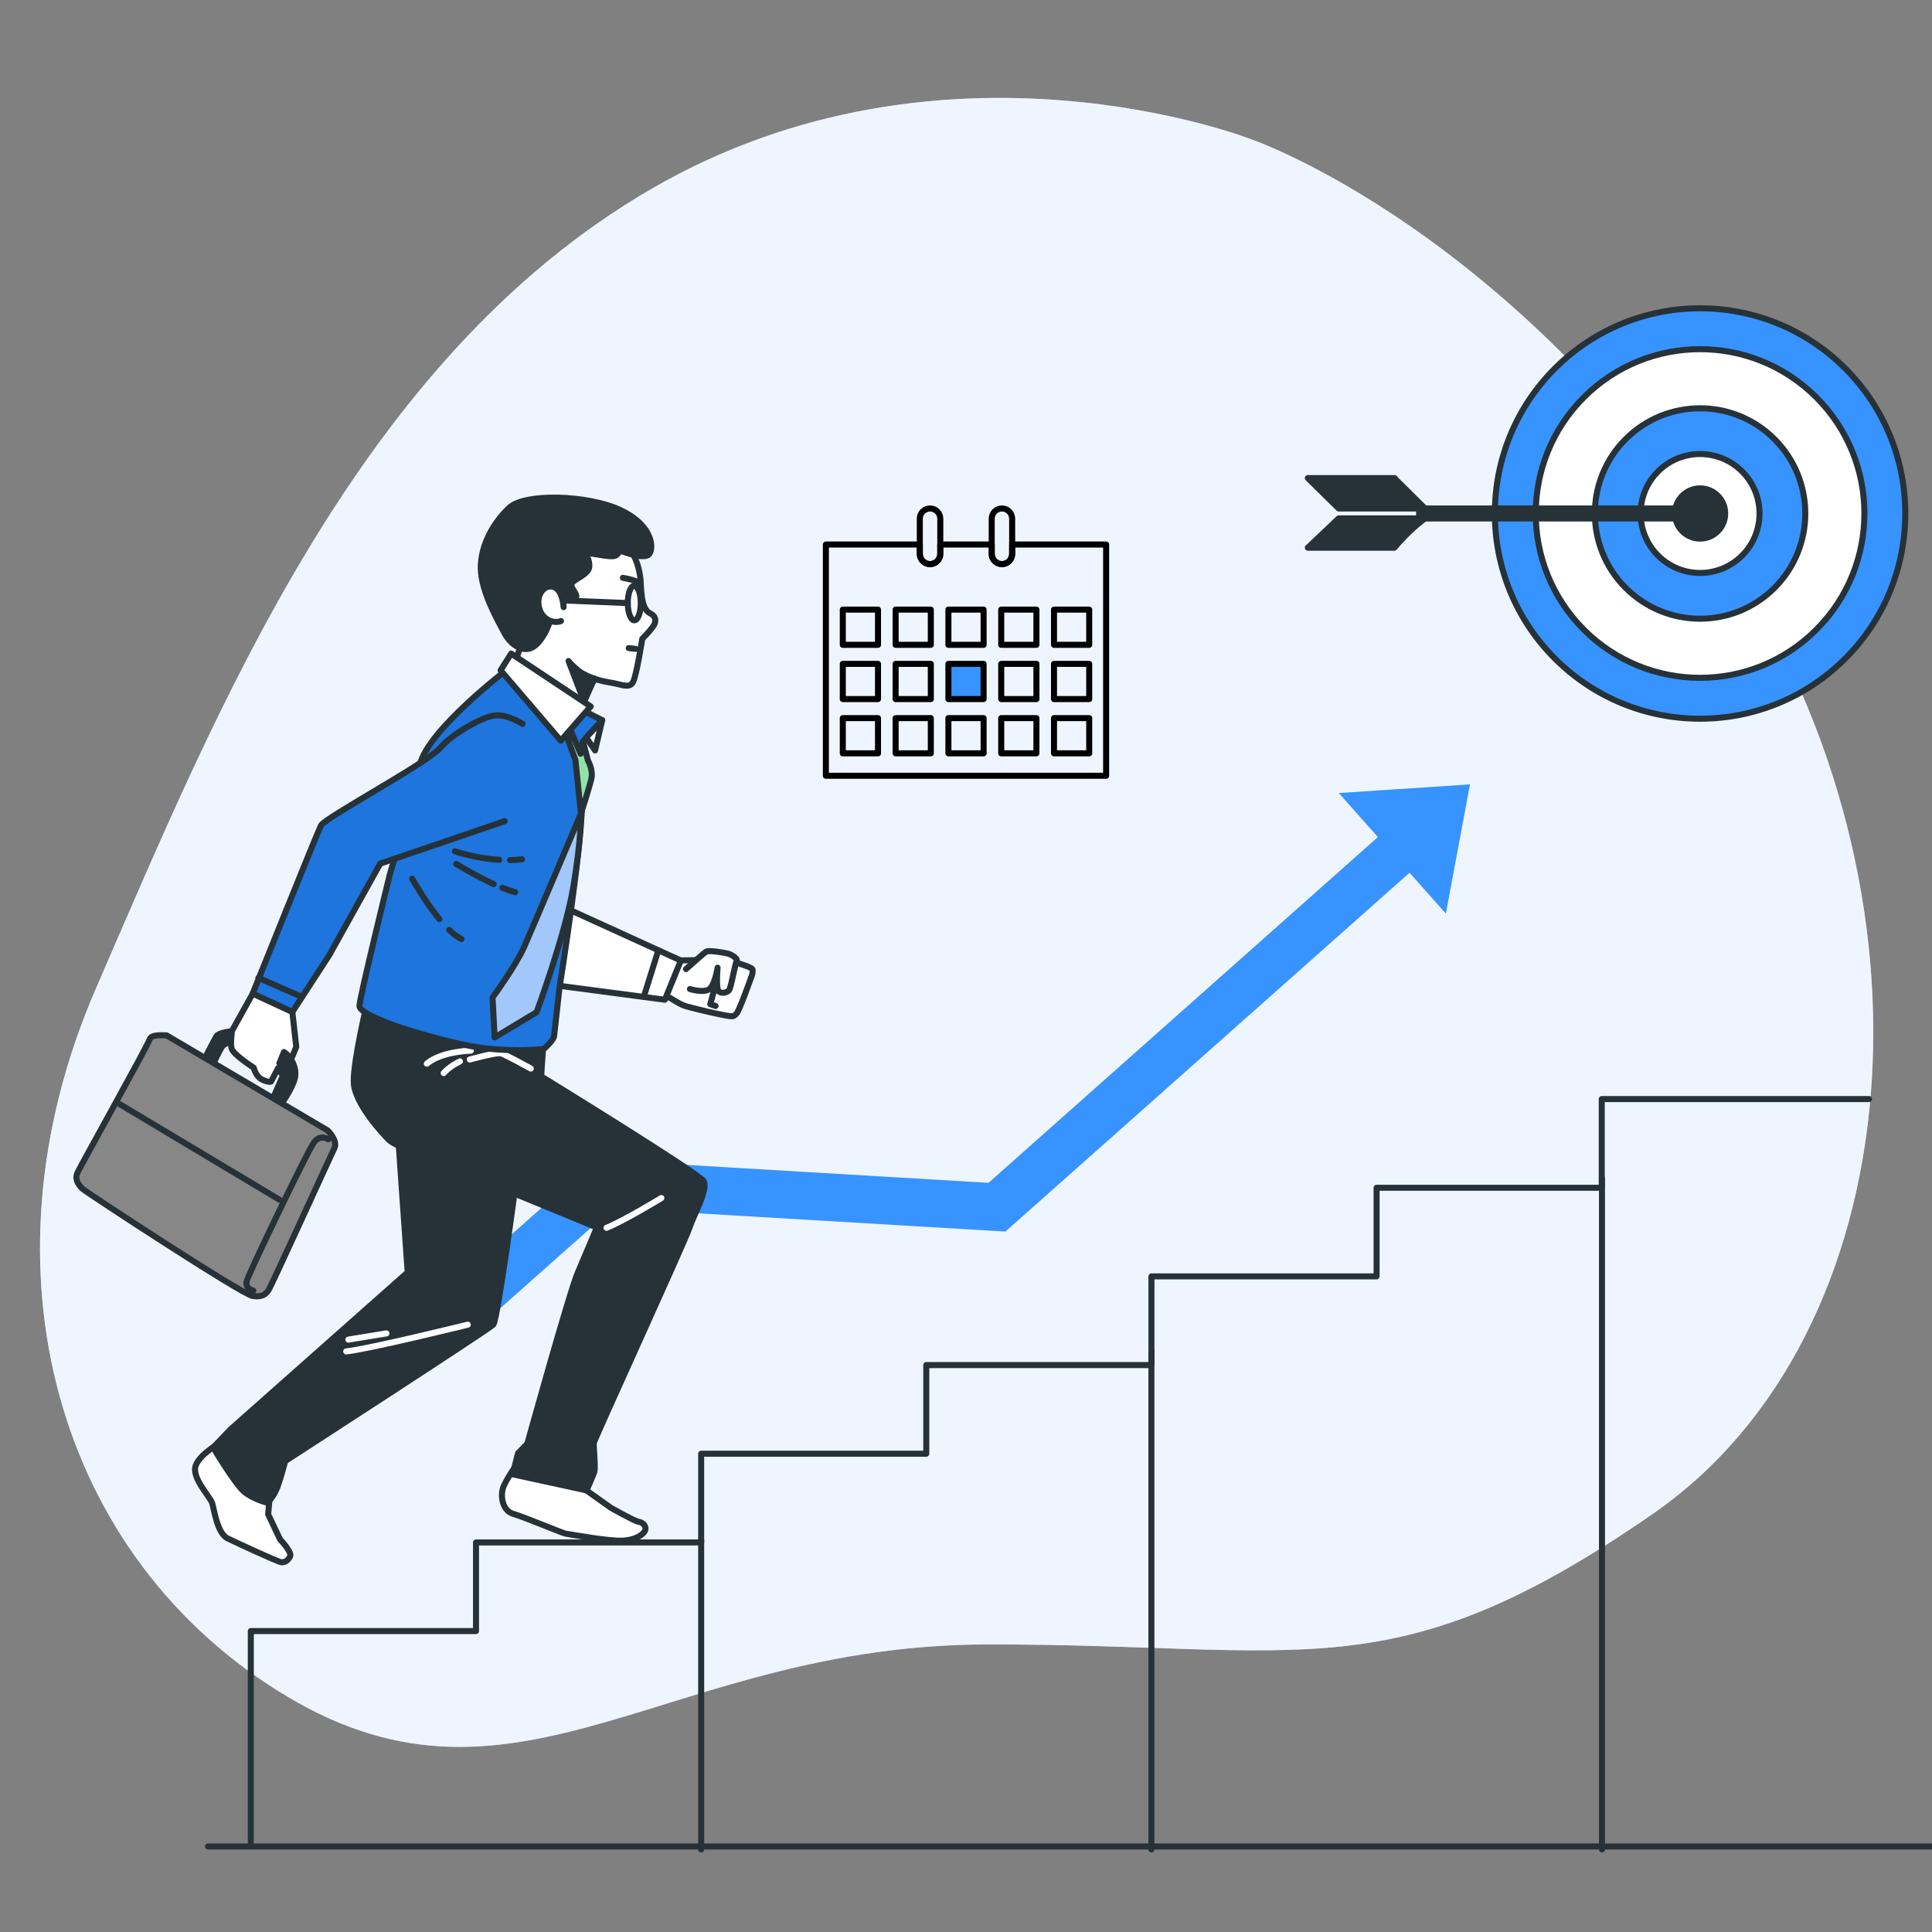 <svg width="320" height="320" viewBox="0 0 320 320" fill="none" xmlns="http://www.w3.org/2000/svg">
<rect x="0" y="0" width="320" height="320" fill="#808080" stroke="none"/>
<g clip-path="url(#clip0_80_4615)">
<path d="M207.251 23.078C207.251 23.078 156.474 3.13 107.91 31.283C59.347 59.437 36.019 117.363 15.891 163.725C-4.23 210.086 9.363 258.195 47.622 281.024C85.882 303.853 110.643 272.461 163.456 272.371C216.269 272.282 230.694 280.518 273.722 250.765C316.749 221.011 322.714 148.077 286.662 92.986C250.605 37.888 207.251 23.078 207.251 23.078Z" fill="#CADDFE"/>
<path opacity="0.7" d="M207.251 23.078C207.251 23.078 156.474 3.13 107.91 31.283C59.347 59.437 36.019 117.363 15.891 163.725C-4.23 210.086 9.363 258.195 47.622 281.024C85.882 303.853 110.643 272.461 163.456 272.371C216.269 272.282 230.694 280.518 273.722 250.765C316.749 221.011 322.714 148.077 286.662 92.986C250.605 37.888 207.251 23.078 207.251 23.078Z" fill="white"/>
<rect x="157.362" y="110.235" width="5.277" height="5.277" fill="#3793FF"/>
<path d="M183.21 90.189V128.493H136.791V90.189H152.349V91.738C152.349 92.672 153.111 93.434 154.045 93.434C154.979 93.434 155.741 92.672 155.741 91.738V90.189H164.259V91.738C164.259 92.672 165.021 93.434 165.955 93.434C166.89 93.434 167.645 92.672 167.645 91.738V90.189H183.21Z" stroke="black" stroke-miterlimit="10" stroke-linecap="round" stroke-linejoin="round"/>
<path d="M145.424 100.973H139.594V106.803H145.424V100.973Z" stroke="black" stroke-miterlimit="10" stroke-linecap="round" stroke-linejoin="round"/>
<path d="M154.173 100.973H148.343V106.803H154.173V100.973Z" stroke="black" stroke-miterlimit="10" stroke-linecap="round" stroke-linejoin="round"/>
<path d="M162.915 100.973H157.085V106.803H162.915V100.973Z" stroke="black" stroke-miterlimit="10" stroke-linecap="round" stroke-linejoin="round"/>
<path d="M171.664 100.973H165.834V106.803H171.664V100.973Z" stroke="black" stroke-miterlimit="10" stroke-linecap="round" stroke-linejoin="round"/>
<path d="M180.407 100.973H174.576V106.803H180.407V100.973Z" stroke="black" stroke-miterlimit="10" stroke-linecap="round" stroke-linejoin="round"/>
<path d="M145.424 109.958H139.594V115.789H145.424V109.958Z" stroke="black" stroke-miterlimit="10" stroke-linecap="round" stroke-linejoin="round"/>
<path d="M154.173 109.958H148.343V115.789H154.173V109.958Z" stroke="black" stroke-miterlimit="10" stroke-linecap="round" stroke-linejoin="round"/>
<path d="M162.915 109.958H157.085V115.789H162.915V109.958Z" stroke="black" stroke-miterlimit="10" stroke-linecap="round" stroke-linejoin="round"/>
<path d="M171.664 109.958H165.834V115.789H171.664V109.958Z" stroke="black" stroke-miterlimit="10" stroke-linecap="round" stroke-linejoin="round"/>
<path d="M180.407 109.958H174.576V115.789H180.407V109.958Z" stroke="black" stroke-miterlimit="10" stroke-linecap="round" stroke-linejoin="round"/>
<path d="M145.424 118.944H139.594V124.775H145.424V118.944Z" stroke="black" stroke-miterlimit="10" stroke-linecap="round" stroke-linejoin="round"/>
<path d="M154.173 118.944H148.343V124.775H154.173V118.944Z" stroke="black" stroke-miterlimit="10" stroke-linecap="round" stroke-linejoin="round"/>
<path d="M162.915 118.944H157.085V124.775H162.915V118.944Z" stroke="black" stroke-miterlimit="10" stroke-linecap="round" stroke-linejoin="round"/>
<path d="M171.664 118.944H165.834V124.775H171.664V118.944Z" stroke="black" stroke-miterlimit="10" stroke-linecap="round" stroke-linejoin="round"/>
<path d="M180.407 118.944H174.576V124.775H180.407V118.944Z" stroke="black" stroke-miterlimit="10" stroke-linecap="round" stroke-linejoin="round"/>
<path d="M155.741 85.907V91.738C155.741 92.672 154.979 93.434 154.045 93.434C153.11 93.434 152.349 92.672 152.349 91.738V85.907C152.349 84.973 153.11 84.218 154.045 84.218C154.979 84.218 155.741 84.973 155.741 85.907Z" stroke="black" stroke-miterlimit="10" stroke-linecap="round" stroke-linejoin="round"/>
<path d="M167.645 85.907V91.738C167.645 92.672 166.89 93.434 165.955 93.434C165.021 93.434 164.259 92.672 164.259 91.738V85.907C164.259 84.973 165.021 84.218 165.955 84.218C166.89 84.218 167.645 84.973 167.645 85.907Z" stroke="black" stroke-miterlimit="10" stroke-linecap="round" stroke-linejoin="round"/>
<path d="M305.62 109.086C318.894 95.812 318.894 74.291 305.62 61.017C292.346 47.743 270.825 47.743 257.551 61.017C244.277 74.291 244.277 95.812 257.551 109.086C270.825 122.36 292.346 122.36 305.62 109.086Z" fill="#3793FF" stroke="#263238" stroke-miterlimit="10" stroke-linecap="round" stroke-linejoin="round"/>
<path d="M300.832 104.298C311.462 93.669 311.462 76.435 300.832 65.805C290.202 55.175 272.968 55.175 262.339 65.805C251.709 76.435 251.709 93.669 262.339 104.298C272.968 114.928 290.202 114.928 300.832 104.298Z" fill="white" stroke="#263238" stroke-miterlimit="10" stroke-linecap="round" stroke-linejoin="round"/>
<path d="M293.908 97.374C300.714 90.569 300.714 79.535 293.908 72.729C287.102 65.923 276.068 65.923 269.262 72.729C262.457 79.535 262.457 90.569 269.262 97.374C276.068 104.18 287.102 104.18 293.908 97.374Z" fill="#3793FF" stroke="#263238" stroke-miterlimit="10" stroke-linecap="round" stroke-linejoin="round"/>
<path d="M288.55 92.016C292.396 88.17 292.396 81.934 288.55 78.087C284.703 74.241 278.467 74.241 274.621 78.087C270.774 81.934 270.774 88.17 274.621 92.016C278.467 95.863 284.703 95.863 288.55 92.016Z" fill="white" stroke="#263238" stroke-miterlimit="10" stroke-linecap="round" stroke-linejoin="round"/>
<path d="M285.747 85.05C285.747 82.752 283.885 80.89 281.587 80.89C279.29 80.89 277.427 82.752 277.427 85.05C277.427 87.347 279.29 89.21 281.587 89.21C283.885 89.21 285.747 87.347 285.747 85.05Z" fill="#263238" stroke="#263238" stroke-miterlimit="10" stroke-linecap="round" stroke-linejoin="round"/>
<path d="M280.762 85.875H235.047V84.224H280.762C281.216 84.224 281.587 84.595 281.587 85.05C281.587 85.504 281.223 85.875 280.762 85.875Z" fill="#263238" stroke="#263238" stroke-miterlimit="10" stroke-linecap="round" stroke-linejoin="round"/>
<path d="M230.989 79.187L231.245 79.482L236.019 84.218H221.728L216.615 79.187H230.989Z" fill="#263238" stroke="#263238" stroke-miterlimit="10" stroke-linecap="round" stroke-linejoin="round"/>
<path d="M216.615 90.72L221.728 85.862H236.026C234.163 87.258 232.474 88.909 230.95 90.72H216.615Z" fill="#263238" stroke="#263238" stroke-miterlimit="10" stroke-linecap="round" stroke-linejoin="round"/>
<path d="M243.477 129.917L239.482 151.324L233.468 144.551L166.528 203.986L101.513 200.128L71.686 226.607L60.547 225.946L98.714 192.055L163.735 195.914L228.224 138.645L221.748 131.352L243.477 129.917Z" fill="#3793FF"/>
<path d="M41.542 305.754V270.157H78.842V255.475H116.134V240.781H153.421V226.099H190.714V211.411H228.006V196.73H265.299V182.042H309.573" stroke="#263238" stroke-miterlimit="10" stroke-linecap="round" stroke-linejoin="round"/>
<path d="M116.135 255.047V306.323" stroke="#263238" stroke-miterlimit="10" stroke-linecap="round" stroke-linejoin="round"/>
<path d="M190.709 223.834L190.709 306.323" stroke="#263238" stroke-miterlimit="10" stroke-linecap="round" stroke-linejoin="round"/>
<path d="M265.338 195.111L265.338 306.323" stroke="#263238" stroke-miterlimit="10" stroke-linecap="round" stroke-linejoin="round"/>
<path d="M44.685 247.725L44.416 250.816L46.4 254.995C46.4 254.995 48.403 257.069 48.051 257.792C47.706 258.515 47.123 258.79 46.586 258.752C46.048 258.714 39.418 255.635 37.709 254.81C36 253.984 35.494 250.182 35.162 249.024C34.829 247.866 31.648 244.774 32.429 242.707C33.203 240.634 37.069 238.611 37.069 238.611L44.685 247.725Z" fill="white" stroke="#263238" stroke-miterlimit="10" stroke-linecap="round" stroke-linejoin="round"/>
<path d="M65.901 187.597L67.526 210.739L38.215 236.717L35.303 239.757C35.303 239.757 38.874 245.709 40.371 247.014C41.875 248.32 44.301 248.909 44.301 248.909C44.301 248.909 45.376 247.878 45.978 246.234C46.579 244.589 47.239 242.003 47.239 242.003C47.239 242.003 80.928 220.198 81.696 219.411C82.464 218.618 85.792 193.325 85.792 193.325L65.901 187.597Z" fill="#263238" stroke="#263238" stroke-miterlimit="10" stroke-linecap="round" stroke-linejoin="round"/>
<path d="M77.478 219.405C77.478 219.405 61.005 223.469 57.344 223.834" stroke="white" stroke-miterlimit="10" stroke-linecap="round" stroke-linejoin="round"/>
<path d="M64.006 220.851L57.702 221.882" stroke="white" stroke-miterlimit="10" stroke-linecap="round" stroke-linejoin="round"/>
<path d="M95.277 245.542L101.158 249.722C101.158 249.722 105.139 251.974 105.734 252.045C106.33 252.109 106.982 252.589 106.906 253.28C106.829 253.978 105.504 255.04 103.168 255.181C100.832 255.322 94.221 254.086 93.728 254.029C93.229 253.971 86.784 251.245 85.024 250.746C83.264 250.246 82.912 247.994 83.264 246.624C83.616 245.254 85.997 241.99 85.997 241.99L95.277 245.542Z" fill="white" stroke="#263238" stroke-miterlimit="10" stroke-linecap="round" stroke-linejoin="round"/>
<path d="M60.794 166.176C60.794 166.176 58.483 175.814 58.592 179.29C58.701 182.765 63.456 187.872 64.461 188.851C65.466 189.83 70.49 191.379 70.829 191.661C71.168 191.949 98.855 203.309 98.855 203.309C98.855 203.309 96.992 207.802 95.667 210.874C94.336 213.946 87.335 239.142 87.335 239.142L85.799 240.704L84.915 244.192L97.146 246.854C97.146 246.854 98.246 244.435 98.451 243.712C98.656 242.995 98.285 239.61 98.355 239.002C98.426 238.394 113.44 205.664 114.183 203.398C114.931 201.133 117.37 196.947 116.531 195.616C115.687 194.285 89.632 178.278 89.632 178.278L89.997 172.755C89.997 172.762 69.971 171.526 60.794 166.176Z" fill="#263238" stroke="#263238" stroke-miterlimit="10" stroke-linecap="round" stroke-linejoin="round"/>
<path d="M77.818 175.488C77.818 175.488 82.285 174.253 83.002 174.458C83.718 174.662 87.917 176.986 87.917 176.986" stroke="white" stroke-miterlimit="10" stroke-linecap="round" stroke-linejoin="round"/>
<path d="M76.179 175.802C76.179 175.802 74.618 176.493 73.491 177.728" stroke="white" stroke-miterlimit="10" stroke-linecap="round" stroke-linejoin="round"/>
<path d="M77.984 174.022C77.984 174.022 73.152 174.106 70.695 176.179" stroke="white" stroke-miterlimit="10" stroke-linecap="round" stroke-linejoin="round"/>
<path d="M109.543 198.432C109.543 198.432 103.175 202.304 100.461 203.36" stroke="white" stroke-miterlimit="10" stroke-linecap="round" stroke-linejoin="round"/>
<path d="M111.859 159.091L115.008 159.034L118.509 158.509C118.509 158.509 124.627 160 124.659 160.608C124.691 161.222 124.557 161.51 124.416 161.901C124.269 162.291 122.502 167.264 122.035 167.821C121.568 168.378 121.37 168.352 120.768 168.288C120.166 168.224 117.395 167.61 117.395 167.61C117.395 167.61 114.035 166.829 113.261 166.541C112.48 166.253 110.97 165.274 110.97 165.274L109.702 164.832L111.859 159.091Z" fill="white" stroke="#263238" stroke-miterlimit="10" stroke-linecap="round" stroke-linejoin="round"/>
<path d="M113.625 160.506C113.625 160.506 116.544 157.875 116.979 157.619C117.414 157.363 119.865 157.766 120.557 157.946C121.248 158.125 122.253 158.81 122.009 159.187C121.766 159.565 121.081 163.661 120.736 164.026C120.39 164.39 119.654 164.614 119.091 164.25C118.521 163.885 118.854 160.282 118.854 160.282C118.854 160.282 118.368 163.456 117.299 163.949C116.23 164.435 114.272 163.814 114.272 163.814" fill="white"/>
<path d="M113.625 160.506C113.625 160.506 116.544 157.875 116.979 157.619C117.414 157.363 119.865 157.766 120.557 157.946C121.248 158.125 122.253 158.81 122.009 159.187C121.766 159.565 121.081 163.661 120.736 164.026C120.39 164.39 119.654 164.614 119.091 164.25C118.521 163.885 118.854 160.282 118.854 160.282C118.854 160.282 118.368 163.456 117.299 163.949C116.23 164.435 114.272 163.814 114.272 163.814" stroke="#263238" stroke-miterlimit="10" stroke-linecap="round" stroke-linejoin="round"/>
<path d="M118.502 163.174L117.645 166.323L118.522 166.624" fill="white"/>
<path d="M118.502 163.174L117.645 166.323L118.522 166.624" stroke="#263238" stroke-miterlimit="10" stroke-linecap="round" stroke-linejoin="round"/>
<path d="M112.768 159.091L110.125 165.587L91.053 163.066L94.541 150.784L112.768 159.091Z" fill="white" stroke="#263238" stroke-miterlimit="10" stroke-linecap="round" stroke-linejoin="round"/>
<path d="M108.992 157.562L106.63 165.101" stroke="#263238" stroke-miterlimit="10" stroke-linecap="round" stroke-linejoin="round"/>
<path d="M84.013 110.88C84.013 110.88 70.823 120.947 69.555 126.662C68.288 132.378 64.563 144.851 64.563 144.851C64.563 144.851 59.462 165.638 59.533 166.637C59.603 167.635 62.72 168.794 64.09 169.395C65.466 169.997 74.771 173.011 80.467 173.645C86.163 174.278 90.099 173.722 90.099 173.722C90.099 173.722 91.693 172.365 91.783 171.565C91.872 170.765 92.621 164 92.653 163.731C92.685 163.462 96.755 138.144 96.391 131.706C96.026 125.267 96.57 122.803 96.57 122.803L99.757 119.283L95.149 116.966L84.013 110.88Z" fill="#1D75DD" stroke="#263238" stroke-miterlimit="10" stroke-linecap="round" stroke-linejoin="round"/>
<path d="M99.744 119.296L98.56 124.301L97.088 122.15L99.744 119.296Z" fill="white" stroke="#263238" stroke-miterlimit="10" stroke-linecap="round" stroke-linejoin="round"/>
<path d="M104.115 90.496C104.115 90.496 106.003 92.96 106.131 96.666C106.259 100.371 106.97 101.267 107.744 101.619C108.518 101.978 108.87 102.829 108.128 103.827C107.386 104.826 106.381 105.798 106.381 105.798C106.381 105.798 105.453 111.731 104.87 112.928C104.288 114.125 102.931 113.344 101.075 113.05C99.213 112.755 98.445 112.397 98.445 112.397L96.16 117.549L85.203 109.933L87.034 104.819C87.034 104.819 85.709 102.963 86.47 96.915C87.225 90.874 98.553 88.614 104.115 90.496Z" fill="white" stroke="#263238" stroke-miterlimit="10" stroke-linecap="round" stroke-linejoin="round"/>
<path d="M106.131 99.878C106.138 101.459 105.658 102.746 105.062 102.746C104.467 102.746 103.987 101.466 103.981 99.885C103.974 98.304 104.454 97.018 105.05 97.018C105.638 97.011 106.125 98.298 106.131 99.878Z" stroke="#263238" stroke-miterlimit="10" stroke-linecap="round" stroke-linejoin="round"/>
<path d="M103.981 99.885L92.941 99.437" stroke="#263238" stroke-miterlimit="10" stroke-linecap="round" stroke-linejoin="round"/>
<path d="M103.174 95.706C103.174 95.706 104.768 95.974 105.446 96.32" stroke="#263238" stroke-miterlimit="10" stroke-linecap="round" stroke-linejoin="round"/>
<path d="M104.134 107.347L105.293 107.475" stroke="#263238" stroke-miterlimit="10" stroke-linecap="round" stroke-linejoin="round"/>
<path d="M92.941 99.437C92.941 99.437 95.731 99.475 95.462 98.637C95.194 97.798 94.278 97.152 94.797 96.493C95.322 95.827 97.568 95.091 97.613 93.83C97.664 92.576 96.998 92.051 97.216 91.712C97.434 91.373 101.274 92.525 102.054 91.981C102.835 91.437 102.253 91.014 102.253 91.014C102.253 91.014 106.81 92.96 107.584 91.699C108.358 90.432 107.859 86.771 102.541 84.384C97.222 81.99 86.982 81.664 84.371 84.077C81.76 86.49 79.526 90.387 79.635 94.272C79.744 98.157 82.624 103.072 83.514 104.794C84.403 106.515 86.221 107.981 87.917 107.354C89.606 106.733 91.142 103.475 91.45 101.53C91.75 99.578 92.941 99.437 92.941 99.437Z" fill="#263238" stroke="#263238" stroke-miterlimit="10" stroke-linecap="round" stroke-linejoin="round"/>
<path d="M93.357 100.563C93.357 100.563 93.216 97.754 91.744 97.229C90.272 96.704 88.729 98.425 89.293 100.653C89.856 102.88 91.974 103.296 92.921 102.861" fill="white"/>
<path d="M93.357 100.563C93.357 100.563 93.216 97.754 91.744 97.229C90.272 96.704 88.729 98.425 89.293 100.653C89.856 102.88 91.974 103.296 92.921 102.861" stroke="#263238" stroke-miterlimit="10" stroke-linecap="round" stroke-linejoin="round"/>
<path d="M98.439 112.39C98.439 112.39 96.864 111.942 95.712 111.008C94.554 110.067 94.17 109.485 94.17 109.485L96.685 116.07L98.439 112.39Z" fill="#263238" stroke="#263238" stroke-miterlimit="10" stroke-linecap="round" stroke-linejoin="round"/>
<path d="M84.467 142.464C85.133 142.451 85.805 142.413 86.464 142.33" stroke="#263238" stroke-miterlimit="10" stroke-linecap="round" stroke-linejoin="round"/>
<path d="M75.347 141.005C75.347 141.005 78.726 142.163 82.682 142.419" stroke="#263238" stroke-miterlimit="10" stroke-linecap="round" stroke-linejoin="round"/>
<path d="M83.219 147.053C83.955 147.354 84.666 147.603 85.325 147.782" stroke="#263238" stroke-miterlimit="10" stroke-linecap="round" stroke-linejoin="round"/>
<path d="M75.565 143.104C75.565 143.104 78.624 144.986 81.766 146.432" stroke="#263238" stroke-miterlimit="10" stroke-linecap="round" stroke-linejoin="round"/>
<path d="M74.406 154.022C75.091 154.688 75.782 155.219 76.435 155.539" stroke="#263238" stroke-miterlimit="10" stroke-linecap="round" stroke-linejoin="round"/>
<path d="M68.269 145.536C68.269 145.536 70.33 149.254 72.774 152.23" stroke="#263238" stroke-miterlimit="10" stroke-linecap="round" stroke-linejoin="round"/>
<path d="M93.318 120.384L95.315 125.92L96.224 134.758C96.224 134.758 97.6 130.496 97.946 129.005C98.291 127.514 97.382 125.971 97.382 125.971L96.563 122.816L96.16 124.845L94.234 120.307L93.318 120.384Z" fill="#92E3A9" stroke="#263238" stroke-miterlimit="10" stroke-linecap="round" stroke-linejoin="round"/>
<path d="M84.666 108.25L82.912 111.027L92.883 122.675L97.837 117.011L84.666 108.25Z" fill="white" stroke="#263238" stroke-miterlimit="10" stroke-linecap="round" stroke-linejoin="round"/>
<path d="M96.224 134.765C96.224 134.765 88.282 153.523 86.842 156.787C85.395 160.051 81.581 165.216 81.581 165.216L81.926 171.834L88.877 167.648C88.877 167.648 93.632 154.842 94.976 146.79C96.326 138.739 96.224 134.765 96.224 134.765Z" fill="#A2C7FA" stroke="#263238" stroke-miterlimit="10" stroke-linecap="round" stroke-linejoin="round"/>
<path d="M86.541 119.898C86.541 119.898 83.872 118.182 81.811 118.515C79.757 118.848 74.976 121.466 72.858 123.923C70.739 126.381 53.818 135.43 53.158 136.73C52.499 138.029 41.843 164.582 41.843 164.582L48.416 167.622L54.528 158.214L62.976 143.046L83.597 136.013" fill="#1D75DD"/>
<path d="M86.541 119.898C86.541 119.898 83.872 118.182 81.811 118.515C79.757 118.848 74.976 121.466 72.858 123.923C70.739 126.381 53.818 135.43 53.158 136.73C52.499 138.029 41.843 164.582 41.843 164.582L48.416 167.622L54.528 158.214L62.976 143.046L83.597 136.013" stroke="#263238" stroke-miterlimit="10" stroke-linecap="round" stroke-linejoin="round"/>
<path d="M42.803 161.965L49.83 165.05" stroke="#263238" stroke-miterlimit="10" stroke-linecap="round" stroke-linejoin="round"/>
<path d="M48.422 167.622L49.069 173.395L48 176C48 176 48.32 177.76 48.275 178.266C48.23 178.771 48.461 179.046 47.693 178.822C46.925 178.598 46.074 176.89 46.074 176.89L44.896 179.142C44.896 179.142 44.525 179.347 43.431 178.816C42.336 178.291 42.029 176.845 42.029 176.845C42.029 176.845 38.694 174.726 38.374 173.696C38.054 172.666 38.394 170.79 38.394 170.79L41.856 164.576L48.422 167.622Z" fill="white" stroke="#263238" stroke-miterlimit="10" stroke-linecap="round" stroke-linejoin="round"/>
<path d="M38.387 170.797C38.387 170.797 36.25 171.002 35.859 171.616C35.469 172.23 33.734 175.674 33.734 175.674L35.098 176.698C35.098 176.698 36 174.675 36.627 173.606C37.248 172.538 38.24 172.723 38.24 172.723L38.387 170.797Z" fill="#263238" stroke="#263238" stroke-miterlimit="10" stroke-linecap="round" stroke-linejoin="round"/>
<path d="M47.04 174.246L46.278 176.096C46.278 176.096 47.462 176.781 47.142 177.517C46.822 178.253 45.28 181.76 45.28 181.76L46.822 182.522C46.822 182.522 48.966 179.514 48.934 177.843C48.902 176.16 47.91 174.81 47.04 174.246Z" fill="#263238" stroke="#263238" stroke-miterlimit="10" stroke-linecap="round" stroke-linejoin="round"/>
<path d="M27.584 171.481L54.285 187.245C54.285 187.245 56.013 188.921 55.386 190.176C54.758 191.43 44.87 213.197 44.454 213.728C44.038 214.259 43.584 214.912 41.837 214.656C40.083 214.406 13.92 197.235 13.632 196.883C13.344 196.537 12.198 195.552 12.858 194.176C13.517 192.806 24.474 173.177 24.755 172.211C25.037 171.257 26.79 171.507 27.584 171.481Z" fill="#878787" stroke="#263238" stroke-miterlimit="10" stroke-linecap="round" stroke-linejoin="round"/>
<path d="M19.923 182.938L46.355 198.752" stroke="#263238" stroke-miterlimit="10" stroke-linecap="round" stroke-linejoin="round"/>
<path d="M54.381 188.704C54.381 188.704 53.082 187.801 52.019 189.19C50.963 190.579 40.96 211.398 40.832 212.275C40.704 213.152 41.235 213.568 41.959 213.779" stroke="#263238" stroke-miterlimit="10" stroke-linecap="round" stroke-linejoin="round"/>
<path d="M34.447 305.834H330.133" stroke="#263238" stroke-miterlimit="10" stroke-linecap="round" stroke-linejoin="round"/>
</g>
<defs>
<clipPath id="clip0_80_4615">
<rect width="320" height="320" fill="white"/>
</clipPath>
</defs>
</svg>
